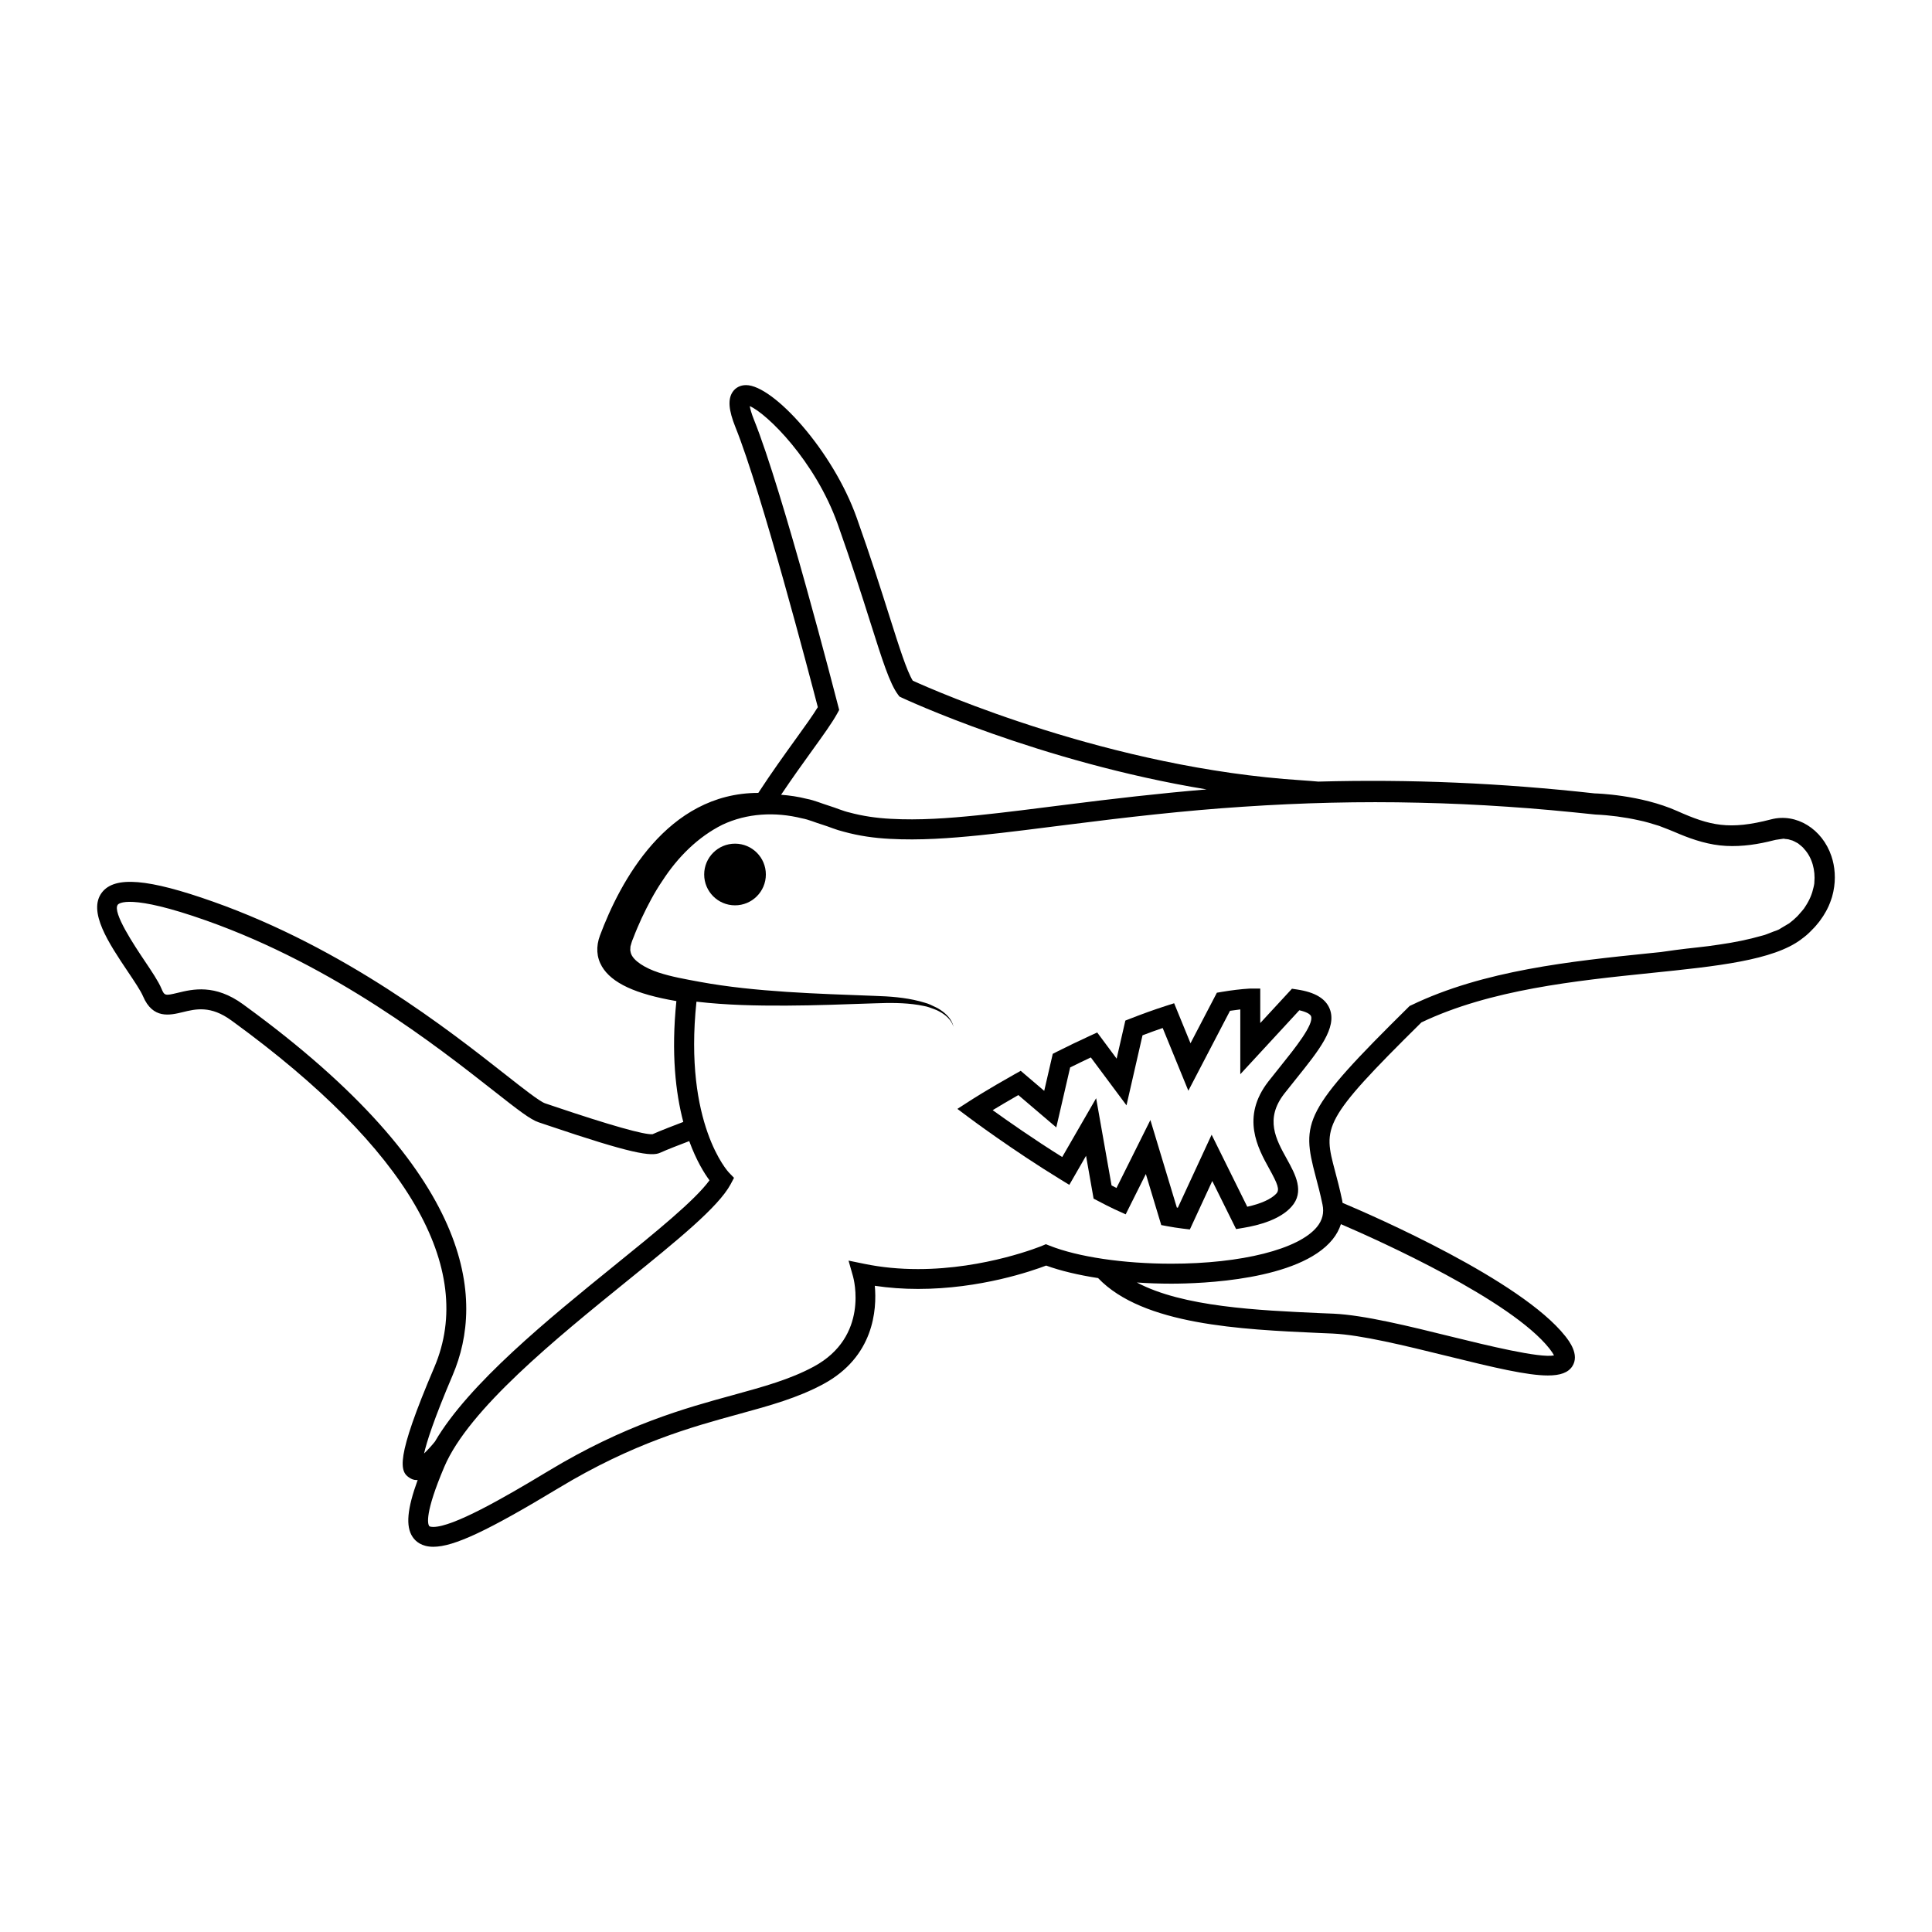 <?xml version="1.0" encoding="UTF-8"?>
<!-- Uploaded to: SVG Repo, www.svgrepo.com, Generator: SVG Repo Mixer Tools -->
<svg fill="#000000" width="800px" height="800px" version="1.1" viewBox="144 144 512 512" xmlns="http://www.w3.org/2000/svg">
 <g>
  <path d="m624.92 389.68c0.105-0.125 0.223-0.242 0.324-0.367 0.297-0.336 0.57-0.672 0.832-1.012 0.074-0.098 0.145-0.195 0.227-0.297 0.273-0.363 0.523-0.727 0.762-1.094 0.074-0.117 0.145-0.227 0.223-0.344 0.223-0.344 0.422-0.691 0.613-1.039 0.102-0.188 0.195-0.363 0.289-0.539 0.141-0.281 0.277-0.559 0.406-0.836 0.109-0.266 0.23-0.535 0.332-0.801 0.086-0.207 0.152-0.402 0.227-0.605 0.117-0.324 0.227-0.641 0.332-0.973 0.051-0.203 0.105-0.406 0.156-0.605 0.074-0.293 0.156-0.578 0.211-0.883 0.715-3.402 0.406-6.676-0.508-9.395-2.414-7.203-9.305-11.488-15.965-9.754-11.098 2.898-16.219 1.672-24.879-2.195-9.699-4.332-21.492-4.68-21.875-4.68h-0.004c-24.91-2.766-48.785-3.789-73.258-3.129-1.43-0.133-2.898-0.242-4.402-0.344-50.664-3.242-97.074-23.668-103.07-26.398-1.602-2.625-3.547-8.758-6.168-17.027-2.207-6.957-4.941-15.613-8.691-26.152-6.312-17.773-22.129-35.152-29.32-35.152-1.5 0-2.766 0.641-3.559 1.809-1.309 1.941-1.074 4.828 0.754 9.371 6.902 17.105 19.789 66.348 21.82 74.16-1.273 2.109-3.352 4.992-5.894 8.516-2.836 3.941-6.324 8.77-9.875 14.211-24.223 0.031-36.684 23.676-41.957 37.781-1.102 2.938-0.926 5.777 0.516 8.223 2.574 4.367 8.871 7.309 19.73 9.168-1.422 13.871-0.191 24.348 1.828 32.027-2.43 0.918-6.168 2.359-8.156 3.258-2.152 0.168-10.906-2.262-25.996-7.359l-2.492-0.84c-1.391-0.465-5.875-3.981-10.609-7.707-14.82-11.656-42.414-33.352-77.355-45.727-17.23-6.102-26.035-6.84-29.438-2.457-3.883 5.008 1.824 13.516 6.856 21.008 1.75 2.606 3.402 5.066 4.012 6.508 2.602 6.141 7.16 5.031 10.496 4.227 3.481-0.855 7.438-1.812 12.918 2.191l0.535 0.387c46.055 33.562 64.461 65.207 53.254 91.516-10.461 24.516-9.199 27.719-6.473 29.363 0.359 0.211 0.922 0.543 1.789 0.543 0.086 0 0.18-0.02 0.273-0.031-2.812 7.719-3.203 12.289-1.359 15.078 0.797 1.199 2.398 2.629 5.496 2.629 5.438 0 14.438-4.223 33.242-15.578 19.746-11.922 35.23-16.168 47.672-19.578 8.387-2.297 15.629-4.289 22.449-7.961 13.395-7.231 14.219-19.684 13.645-26.047 3.691 0.551 7.543 0.832 11.477 0.832 16.496 0 30.168-4.758 33.93-6.191 3.805 1.387 8.531 2.504 13.766 3.316 11.887 12.43 37.801 13.617 58.734 14.555l3.449 0.145c7.594 0.359 19.121 3.203 30.258 5.941 12.699 3.141 21.34 5.168 26.758 5.168 3.281 0 5.379-0.746 6.481-2.449 1.988-3.09-0.934-6.777-1.879-7.984-11.75-14.836-50.809-31.848-59.016-35.312-0.031-0.223-0.055-0.453-0.105-0.684-0.637-3.023-1.293-5.512-1.883-7.719-3.129-11.773-3.535-13.324 22.883-39.418 18.273-8.711 40.926-11.043 60.926-13.105 17.332-1.777 32.312-3.324 39.742-8.926 0.039-0.031 0.066-0.066 0.102-0.086 0.898-0.641 1.75-1.371 2.535-2.191 0.035-0.031 0.059-0.059 0.09-0.098 0.277-0.258 0.559-0.555 0.84-0.859zm-265.79-46.656c3.027-4.195 5.414-7.508 6.758-9.961l0.504-0.922-0.262-1.012c-0.594-2.324-14.707-57.035-22.309-75.867-0.711-1.77-1.008-2.922-1.125-3.637 4.508 1.945 17.32 14.426 23.336 31.355 3.715 10.461 6.438 19.062 8.629 25.98 3.188 10.066 5.113 16.141 7.305 19.105l0.398 0.527 0.598 0.289c0.422 0.203 36.363 17.02 80.801 24.32-12.539 1.047-25.043 2.5-37.477 4.082-7.766 0.977-15.504 1.988-23.227 2.785-7.715 0.781-15.438 1.352-22.988 0.926-3.754-0.188-7.559-0.746-10.957-1.676-1.664-0.367-3.672-1.258-5.414-1.785-1.969-0.605-3.848-1.441-5.894-1.832-2.207-0.559-4.5-0.91-6.812-1.078 2.934-4.367 5.766-8.312 8.137-11.602zm-95.168 165.4c8.574-20.117 5.992-53.418-55-97.871l-0.539-0.398c-7.473-5.445-13.387-4.004-17.289-3.055-3.426 0.82-3.543 0.801-4.359-1.137-0.805-1.91-2.516-4.457-4.488-7.394-2.574-3.844-8.605-12.832-7.074-14.809 0.258-0.336 3.09-3.019 23.477 4.203 34.117 12.082 61.262 33.434 75.848 44.883 6.898 5.426 10.039 7.859 12.211 8.574l2.473 0.832c22.148 7.496 27.391 8.316 29.734 7.234 1.715-0.785 5.254-2.156 7.699-3.082 1.883 5.168 4.004 8.559 5.367 10.387-3.859 5.309-14.297 13.773-25.301 22.672-17.34 14.051-38.484 31.215-47.469 46.582-0.906 1.129-1.945 2.254-2.867 3.141 0.672-2.996 2.555-8.98 7.578-20.762zm290.67-7.016c0.656 0.832 1.012 1.41 1.195 1.789-3.773 0.766-17.707-2.641-27.125-4.957-11.395-2.816-23.172-5.719-31.285-6.102l-3.457-0.141c-16.574-0.746-36.449-1.633-48.684-8.121 2.977 0.203 6.039 0.309 9.129 0.309 7.793 0 33.902-0.84 42.723-11.707 1.031-1.266 1.762-2.629 2.227-4.066 10.523 4.531 45.078 20.102 55.277 32.996zm-37.055-90.824-0.312 0.309c-27.867 27.496-28.445 30.406-24.602 44.875 0.57 2.141 1.215 4.559 1.812 7.438 0.465 2.207-0.012 4.152-1.461 5.93-4.812 5.918-19.973 9.758-38.613 9.758-12.656 0-24.703-1.789-32.223-4.769l-1.008-0.398-0.992 0.418c-0.145 0.066-14.969 6.176-32.891 6.176-4.926 0-9.684-0.453-14.141-1.371l-4.273-0.871 1.188 4.191c0.18 0.648 4.328 15.941-10.414 23.902-6.289 3.394-13.262 5.301-21.336 7.523-12.758 3.492-28.637 7.844-49.012 20.148-12.125 7.324-25.23 14.812-30.5 14.812-0.211 0-0.918-0.02-1.074-0.262-0.379-0.57-1.203-3.379 4.016-15.66 6.481-15.262 29.668-34.039 48.301-49.141 13.574-10.992 24.297-19.68 27.57-25.734l0.91-1.719-1.359-1.402c-0.121-0.121-12.02-12.855-8.594-45.281h0.035c7.961 0.926 15.855 1.074 23.719 1.043s15.703-0.348 23.512-0.609c3.898-0.145 7.769-0.18 11.559 0.434 0.934 0.207 1.914 0.297 2.812 0.621 0.871 0.359 1.84 0.59 2.66 1.074 1.668 0.887 3.258 2.211 3.824 4.106-0.387-1.941-1.914-3.481-3.566-4.551-0.82-0.574-1.773-0.898-2.66-1.359-0.91-0.418-1.895-0.59-2.848-0.898-3.863-0.988-7.871-1.273-11.773-1.395-7.828-0.297-15.637-0.551-23.406-1.066-7.758-0.523-15.512-1.273-23.023-2.66-3.742-0.695-7.488-1.34-10.941-2.484-3.371-1.109-6.715-3.062-7.305-5.176-0.016-0.273-0.156-0.516-0.141-0.801 0.039-0.309 0.016-0.578 0.047-0.898 0.203-0.664 0.297-1.234 0.746-2.242 0.699-1.855 1.461-3.586 2.231-5.281 1.605-3.402 3.367-6.785 5.477-9.875 4.07-6.297 9.457-11.648 15.898-14.867 6.504-3.078 13.996-3.481 21.129-1.699 1.797 0.324 3.527 1.125 5.297 1.648 2 0.613 3.57 1.359 5.723 1.883 4.137 1.137 8.121 1.684 12.176 1.898 8.074 0.449 16.008-0.156 23.84-0.941 7.836-0.805 15.602-1.828 23.355-2.801 15.504-1.969 30.98-3.758 46.512-4.769 15.531-1.043 31.094-1.441 46.652-1.062 7.785 0.172 15.551 0.523 23.316 1.059 7.766 0.508 15.516 1.246 23.25 2.062l0.086 0.012 0.145 0.004c3.703 0.168 7.621 0.68 11.305 1.5 1.879 0.367 3.672 0.945 5.465 1.496l2.606 1.008c0.957 0.371 1.84 0.77 2.769 1.152 3.758 1.566 8.004 2.938 12.375 3.152 4.363 0.23 8.625-0.453 12.594-1.477l0.641-0.145h0.016l0.188-0.023 0.367-0.059 1.461-0.211c0.578 0.168 1.078 0.035 1.812 0.348 0.715 0.117 1.316 0.578 1.984 0.891 0.562 0.508 1.223 0.887 1.691 1.547 2.07 2.262 2.938 5.621 2.641 8.793-0.012 0.109 0 0.215-0.016 0.332-0.039 0.348-0.141 0.684-0.211 1.027-0.344 1.621-1.012 3.281-2.09 4.918-0.145 0.215-0.266 0.441-0.422 0.648-0.316 0.43-0.699 0.848-1.074 1.27-0.242 0.262-0.453 0.551-0.707 0.797-0.637 0.629-1.328 1.246-2.109 1.832l-2.289 1.367c-0.883 0.609-1.637 0.684-2.445 1.055-0.82 0.281-1.512 0.66-2.481 0.871-3.621 1.043-7.426 1.809-11.305 2.359-3.859 0.625-7.809 0.918-11.73 1.457-1.27 0.18-2.543 0.359-3.82 0.535-1.023 0.105-2.051 0.211-3.094 0.316-20.574 2.117-43.898 4.516-63.078 13.793z"/>
  <path d="m346.96 375.75c0 4.512-3.656 8.172-8.172 8.172-4.512 0-8.172-3.66-8.172-8.172 0-4.516 3.66-8.172 8.172-8.172 4.516 0 8.172 3.656 8.172 8.172"/>
  <path d="m487.77 406.23-1.391-0.207-8.398 9.098v-9.141h-2.644l-0.297 0.012c-2.231 0.137-4.609 0.422-7.254 0.867l-1.301 0.223-6.988 13.391-4.336-10.602-2.336 0.746c-3.027 0.977-6.152 2.106-9.289 3.336l-1.305 0.508-2.309 10.09-5.152-6.934-1.953 0.898c-2.852 1.309-5.785 2.715-8.711 4.191l-1.113 0.57-2.266 9.812-6.227-5.309-1.605 0.898c-7.231 4.055-11.793 7.004-11.984 7.129l-3.195 2.062 3.043 2.277c0.117 0.098 11.68 8.727 24.297 16.43l2.324 1.422 4.434-7.699 2 11.348 1.145 0.598c1.477 0.777 2.938 1.535 4.383 2.215l2.977 1.352 5.344-10.688 4.082 13.531 1.578 0.297c1.367 0.266 2.731 0.465 4.09 0.637l1.914 0.23 5.941-12.844 6.312 12.742 1.934-0.324c4.117-0.676 9.68-2.191 12.707-5.562 3.613-3.988 1.059-8.613-1.195-12.695-2.891-5.211-5.875-10.602-0.676-17.301 1.062-1.359 2.141-2.695 3.18-3.996 6.047-7.527 10.816-13.469 8.867-18.469-1.098-2.746-3.906-4.422-8.625-5.141zm-4.391 20.289c-1.062 1.328-2.156 2.684-3.234 4.066-7.352 9.457-2.801 17.684 0.211 23.129 2.238 4.047 2.828 5.551 1.91 6.57-1.32 1.465-4.09 2.719-7.727 3.516l-9.445-19.09-8.957 19.348c-0.09-0.012-0.172-0.023-0.266-0.047l-7.008-23.191-8.984 18.008c-0.434-0.223-0.867-0.441-1.305-0.676l-4.086-23.113-8.992 15.586c-7.609-4.75-14.57-9.648-18.426-12.418 1.715-1.043 4.027-2.418 6.801-4l10.055 8.57 3.672-15.891c1.832-0.918 3.672-1.797 5.481-2.656l9.453 12.699 4.246-18.559c1.793-0.684 3.586-1.336 5.344-1.934l6.801 16.617 11.039-21.176c0.945-0.145 1.848-0.266 2.727-0.367v17.176l15.645-16.953c1.996 0.453 2.906 1.074 3.102 1.57 0.832 2.141-4.309 8.551-8.055 13.215z"/>
 </g>
</svg>
